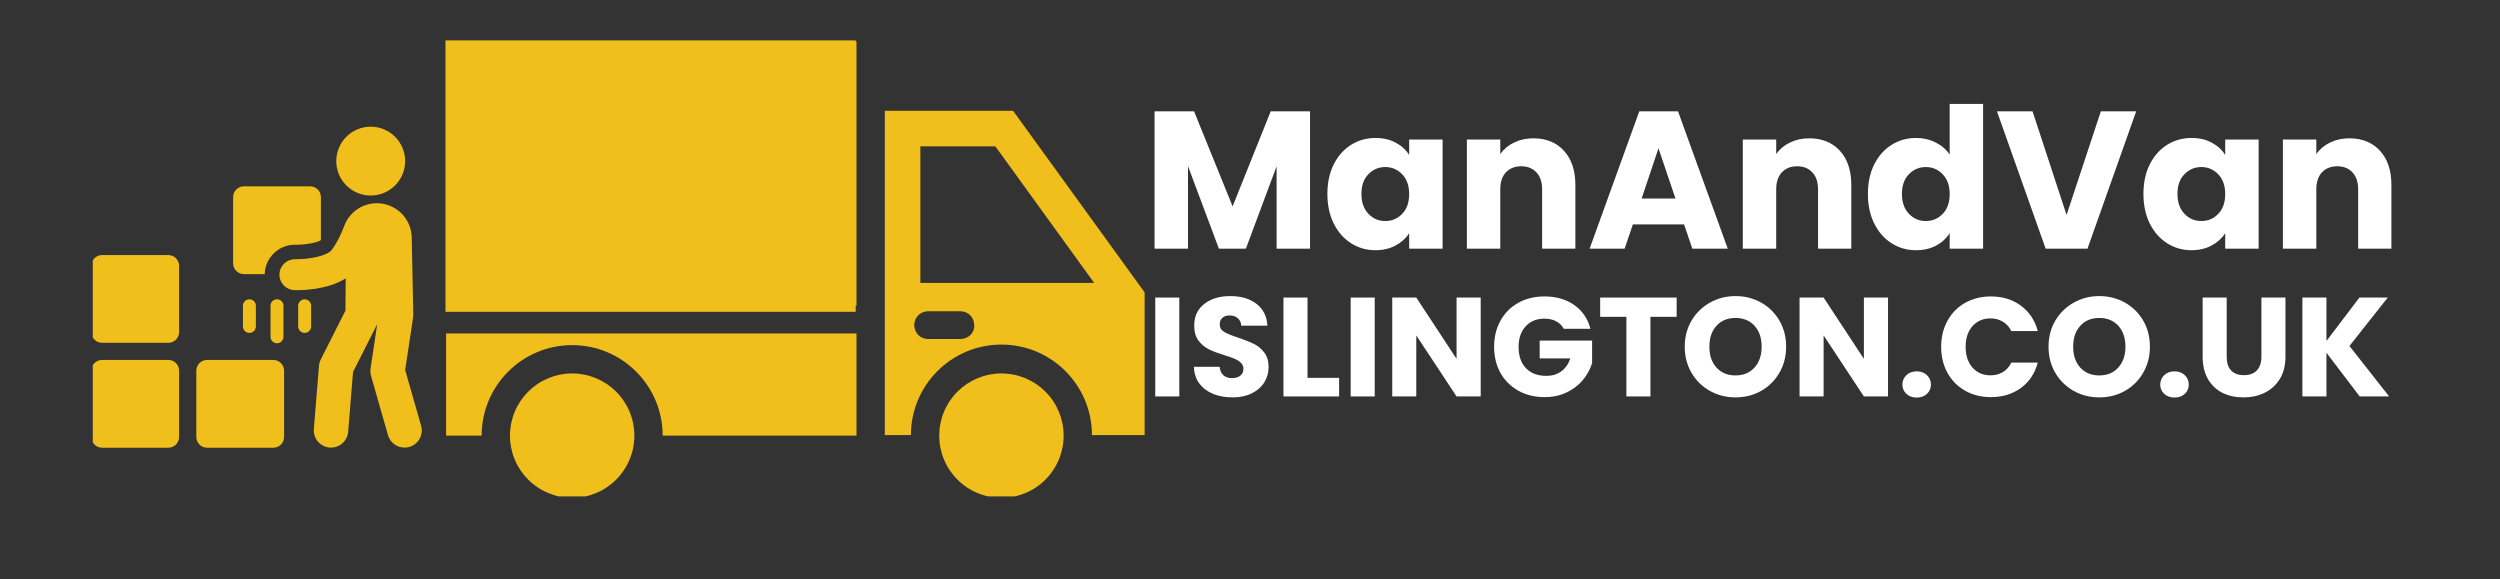 <svg xmlns="http://www.w3.org/2000/svg" xmlns:xlink="http://www.w3.org/1999/xlink" width="600" viewBox="0 0 450 104.25" height="139" preserveAspectRatio="xMidYMid meet"><rect x="0" y="0" width="450" height="104.25" fill="#333333" stroke="none"/><defs><g></g><clipPath id="4fcbb28e0d"><path d="M 35 64 L 52 64 L 52 80.883 L 35 80.883 Z M 35 64 " clip-rule="nonzero"></path></clipPath><clipPath id="5d0dde33e0"><path d="M 16.699 64 L 33 64 L 33 80.883 L 16.699 80.883 Z M 16.699 64 " clip-rule="nonzero"></path></clipPath><clipPath id="94ce1ff458"><path d="M 16.699 45 L 33 45 L 33 62 L 16.699 62 Z M 16.699 45 " clip-rule="nonzero"></path></clipPath><clipPath id="d152f03e4a"><path d="M 60 22.801 L 73 22.801 L 73 36 L 60 36 Z M 60 22.801 " clip-rule="nonzero"></path></clipPath><clipPath id="8d9668f28a"><path d="M 50 36 L 76 36 L 76 80.883 L 50 80.883 Z M 50 36 " clip-rule="nonzero"></path></clipPath><clipPath id="684709b66e"><path d="M 91 67 L 115 67 L 115 89.355 L 91 89.355 Z M 91 67 " clip-rule="nonzero"></path></clipPath><clipPath id="3c895374ca"><path d="M 169 67 L 192 67 L 192 89.355 L 169 89.355 Z M 169 67 " clip-rule="nonzero"></path></clipPath><clipPath id="6e308a755e"><path d="M 159 19 L 206.031 19 L 206.031 79 L 159 79 Z M 159 19 " clip-rule="nonzero"></path></clipPath><clipPath id="dff7fa5762"><path d="M 80.188 60 L 155 60 L 155 79 L 80.188 79 Z M 80.188 60 " clip-rule="nonzero"></path></clipPath><clipPath id="034ced3d20"><path d="M 80.188 7.445 L 155 7.445 L 155 56 L 80.188 56 Z M 80.188 7.445 " clip-rule="nonzero"></path></clipPath><clipPath id="964d560f42"><path d="M 80.188 19 L 116 19 L 116 44 L 80.188 44 Z M 80.188 19 " clip-rule="nonzero"></path></clipPath><clipPath id="f9cb7233a9"><path d="M 80.188 7.273 L 154.035 7.273 L 154.035 56.121 L 80.188 56.121 Z M 80.188 7.273 " clip-rule="nonzero"></path></clipPath></defs><path fill="#f1bf1b" d="M 53.18 44.055 C 50.188 43.992 47.727 46.363 47.645 49.34 L 43.895 49.34 C 42.824 49.34 41.961 48.469 41.961 47.402 L 41.961 35.473 C 41.961 34.402 42.832 33.539 43.895 33.539 L 55.828 33.539 C 56.898 33.539 57.762 34.406 57.762 35.473 L 57.762 43.172 C 57.73 43.203 57.719 43.246 57.688 43.277 C 56.992 43.699 54.82 44.086 53.18 44.055 Z M 53.18 44.055 " fill-opacity="1" fill-rule="nonzero"></path><g clip-path="url(#4fcbb28e0d)"><path fill="#f1bf1b" d="M 37.277 64.789 L 49.195 64.789 C 50.266 64.789 51.137 65.66 51.137 66.73 L 51.137 78.648 C 51.137 79.719 50.266 80.59 49.195 80.59 L 37.277 80.59 C 36.207 80.59 35.336 79.719 35.336 78.648 L 35.336 66.73 C 35.336 65.652 36.199 64.789 37.277 64.789 Z M 37.277 64.789 " fill-opacity="1" fill-rule="nonzero"></path></g><g clip-path="url(#5d0dde33e0)"><path fill="#f1bf1b" d="M 18.379 64.789 L 30.297 64.789 C 31.367 64.789 32.238 65.66 32.238 66.73 L 32.238 78.648 C 32.238 79.719 31.367 80.59 30.297 80.59 L 18.379 80.59 C 17.309 80.59 16.438 79.719 16.438 78.648 L 16.438 66.73 C 16.438 65.652 17.309 64.789 18.379 64.789 Z M 18.379 64.789 " fill-opacity="1" fill-rule="nonzero"></path></g><g clip-path="url(#94ce1ff458)"><path fill="#f1bf1b" d="M 18.379 45.914 L 30.297 45.914 C 31.367 45.914 32.238 46.785 32.238 47.855 L 32.238 59.77 C 32.238 60.84 31.367 61.707 30.297 61.707 L 18.379 61.707 C 17.309 61.707 16.438 60.84 16.438 59.77 L 16.438 47.855 C 16.438 46.777 17.309 45.914 18.379 45.914 Z M 18.379 45.914 " fill-opacity="1" fill-rule="nonzero"></path></g><g clip-path="url(#d152f03e4a)"><path fill="#f1bf1b" d="M 60.527 29 C 60.527 29.406 60.566 29.809 60.648 30.207 C 60.727 30.605 60.844 30.996 61 31.371 C 61.156 31.746 61.348 32.102 61.574 32.441 C 61.801 32.781 62.055 33.094 62.344 33.383 C 62.633 33.668 62.945 33.926 63.281 34.152 C 63.621 34.379 63.977 34.57 64.355 34.723 C 64.73 34.879 65.117 34.996 65.516 35.078 C 65.918 35.156 66.32 35.195 66.727 35.195 C 67.133 35.195 67.535 35.156 67.934 35.078 C 68.336 34.996 68.723 34.879 69.098 34.723 C 69.473 34.57 69.832 34.379 70.168 34.152 C 70.508 33.926 70.82 33.668 71.109 33.383 C 71.395 33.094 71.652 32.781 71.879 32.441 C 72.105 32.102 72.297 31.746 72.453 31.371 C 72.609 30.996 72.727 30.605 72.805 30.207 C 72.883 29.809 72.926 29.406 72.926 29 C 72.926 28.59 72.883 28.188 72.805 27.789 C 72.727 27.391 72.609 27.004 72.453 26.625 C 72.297 26.25 72.105 25.895 71.879 25.555 C 71.652 25.215 71.395 24.902 71.109 24.617 C 70.82 24.328 70.508 24.07 70.168 23.844 C 69.832 23.617 69.473 23.43 69.098 23.273 C 68.723 23.117 68.336 23 67.934 22.918 C 67.535 22.84 67.133 22.801 66.727 22.801 C 66.32 22.801 65.918 22.84 65.516 22.918 C 65.117 23 64.73 23.117 64.355 23.273 C 63.977 23.43 63.621 23.617 63.281 23.844 C 62.945 24.07 62.633 24.328 62.344 24.617 C 62.055 24.902 61.801 25.215 61.574 25.555 C 61.348 25.895 61.156 26.25 61 26.625 C 60.844 27.004 60.727 27.391 60.648 27.789 C 60.566 28.188 60.527 28.59 60.527 29 Z M 60.527 29 " fill-opacity="1" fill-rule="nonzero"></path></g><g clip-path="url(#8d9668f28a)"><path fill="#f1bf1b" d="M 50.305 49.375 C 50.344 47.836 51.582 46.645 53.16 46.652 C 55.355 46.703 58.852 46.141 59.734 44.957 C 60.773 43.559 61.523 41.84 61.973 40.645 C 62.855 38.289 65.047 36.699 67.566 36.586 C 69.262 36.512 70.938 37.145 72.172 38.312 C 73.398 39.484 74.105 41.137 74.113 42.832 L 74.391 56.543 C 74.395 56.738 74.391 56.934 74.359 57.125 L 72.93 66.605 L 75.797 76.621 C 76.266 78.27 75.316 79.984 73.668 80.453 C 73.387 80.535 73.098 80.57 72.816 80.57 C 71.473 80.57 70.227 79.684 69.836 78.324 L 66.789 67.656 C 66.668 67.23 66.637 66.781 66.699 66.34 L 67.902 58.336 L 63.547 66.949 L 62.668 77.723 C 62.531 79.434 61.023 80.695 59.328 80.559 C 57.625 80.422 56.352 78.926 56.492 77.215 L 57.418 65.84 C 57.449 65.441 57.562 65.051 57.742 64.695 L 62.18 55.91 L 62.227 50.098 C 58.902 52.242 54.113 52.254 53.016 52.223 C 51.48 52.191 50.266 50.914 50.305 49.375 Z M 50.305 49.375 " fill-opacity="1" fill-rule="nonzero"></path></g><path fill="#f1bf1b" d="M 54.836 53.879 C 55.477 53.879 56.004 54.398 56.004 55.043 L 56.004 58.762 C 56.004 59.406 55.484 59.926 54.836 59.926 C 54.199 59.926 53.672 59.406 53.672 58.762 L 53.672 55.043 C 53.68 54.398 54.199 53.879 54.836 53.879 Z M 54.836 53.879 " fill-opacity="1" fill-rule="nonzero"></path><path fill="#f1bf1b" d="M 51.023 55.035 L 51.023 60.621 C 51.023 61.266 50.504 61.785 49.859 61.785 C 49.215 61.785 48.695 61.266 48.695 60.621 L 48.695 55.035 C 48.695 54.391 49.215 53.871 49.859 53.871 C 50.504 53.871 51.023 54.398 51.023 55.035 Z M 51.023 55.035 " fill-opacity="1" fill-rule="nonzero"></path><path fill="#f1bf1b" d="M 44.891 53.879 C 45.527 53.879 46.055 54.398 46.055 55.043 L 46.055 58.762 C 46.055 59.406 45.535 59.926 44.891 59.926 C 44.25 59.926 43.727 59.406 43.727 58.762 L 43.727 55.043 C 43.727 54.398 44.246 53.879 44.891 53.879 Z M 44.891 53.879 " fill-opacity="1" fill-rule="nonzero"></path><g fill="#ffffff" fill-opacity="1"><g transform="translate(205.634, 44.756)"><g><path d="M 30.172 -24.719 L 30.172 0 L 24.156 0 L 24.156 -14.828 L 18.625 0 L 13.766 0 L 8.203 -14.859 L 8.203 0 L 2.188 0 L 2.188 -24.719 L 9.297 -24.719 L 16.234 -7.609 L 23.094 -24.719 Z M 30.172 -24.719 "></path></g></g></g><g fill="#ffffff" fill-opacity="1"><g transform="translate(237.947, 44.756)"><g><path d="M 0.984 -9.859 C 0.984 -11.879 1.363 -13.648 2.125 -15.172 C 2.895 -16.691 3.938 -17.863 5.25 -18.688 C 6.562 -19.508 8.023 -19.922 9.641 -19.922 C 11.023 -19.922 12.238 -19.641 13.281 -19.078 C 14.332 -18.516 15.141 -17.773 15.703 -16.859 L 15.703 -19.641 L 21.719 -19.641 L 21.719 0 L 15.703 0 L 15.703 -2.781 C 15.117 -1.863 14.301 -1.125 13.25 -0.562 C 12.207 0 10.992 0.281 9.609 0.281 C 8.016 0.281 6.562 -0.133 5.25 -0.969 C 3.938 -1.801 2.895 -2.984 2.125 -4.516 C 1.363 -6.055 0.984 -7.836 0.984 -9.859 Z M 15.703 -9.828 C 15.703 -11.328 15.285 -12.508 14.453 -13.375 C 13.617 -14.25 12.602 -14.688 11.406 -14.688 C 10.207 -14.688 9.191 -14.254 8.359 -13.391 C 7.523 -12.535 7.109 -11.359 7.109 -9.859 C 7.109 -8.359 7.523 -7.164 8.359 -6.281 C 9.191 -5.406 10.207 -4.969 11.406 -4.969 C 12.602 -4.969 13.617 -5.398 14.453 -6.266 C 15.285 -7.129 15.703 -8.316 15.703 -9.828 Z M 15.703 -9.828 "></path></g></g></g><g fill="#ffffff" fill-opacity="1"><g transform="translate(261.848, 44.756)"><g><path d="M 14.156 -19.859 C 16.457 -19.859 18.289 -19.113 19.656 -17.625 C 21.031 -16.133 21.719 -14.082 21.719 -11.469 L 21.719 0 L 15.734 0 L 15.734 -10.672 C 15.734 -11.984 15.391 -13.004 14.703 -13.734 C 14.023 -14.461 13.113 -14.828 11.969 -14.828 C 10.82 -14.828 9.906 -14.461 9.219 -13.734 C 8.539 -13.004 8.203 -11.984 8.203 -10.672 L 8.203 0 L 2.188 0 L 2.188 -19.641 L 8.203 -19.641 L 8.203 -17.031 C 8.816 -17.906 9.641 -18.594 10.672 -19.094 C 11.703 -19.602 12.863 -19.859 14.156 -19.859 Z M 14.156 -19.859 "></path></g></g></g><g fill="#ffffff" fill-opacity="1"><g transform="translate(285.572, 44.756)"><g><path d="M 17.562 -4.359 L 8.344 -4.359 L 6.859 0 L 0.562 0 L 9.5 -24.719 L 16.469 -24.719 L 25.422 0 L 19.047 0 Z M 16.016 -9.016 L 12.953 -18.062 L 9.922 -9.016 Z M 16.016 -9.016 "></path></g></g></g><g fill="#ffffff" fill-opacity="1"><g transform="translate(311.514, 44.756)"><g><path d="M 14.156 -19.859 C 16.457 -19.859 18.289 -19.113 19.656 -17.625 C 21.031 -16.133 21.719 -14.082 21.719 -11.469 L 21.719 0 L 15.734 0 L 15.734 -10.672 C 15.734 -11.984 15.391 -13.004 14.703 -13.734 C 14.023 -14.461 13.113 -14.828 11.969 -14.828 C 10.82 -14.828 9.906 -14.461 9.219 -13.734 C 8.539 -13.004 8.203 -11.984 8.203 -10.672 L 8.203 0 L 2.188 0 L 2.188 -19.641 L 8.203 -19.641 L 8.203 -17.031 C 8.816 -17.906 9.641 -18.594 10.672 -19.094 C 11.703 -19.602 12.863 -19.859 14.156 -19.859 Z M 14.156 -19.859 "></path></g></g></g><g fill="#ffffff" fill-opacity="1"><g transform="translate(335.239, 44.756)"><g><path d="M 0.984 -9.859 C 0.984 -11.879 1.363 -13.648 2.125 -15.172 C 2.895 -16.691 3.938 -17.863 5.25 -18.688 C 6.562 -19.508 8.023 -19.922 9.641 -19.922 C 10.93 -19.922 12.109 -19.648 13.172 -19.109 C 14.242 -18.578 15.086 -17.852 15.703 -16.938 L 15.703 -26.047 L 21.719 -26.047 L 21.719 0 L 15.703 0 L 15.703 -2.812 C 15.141 -1.875 14.332 -1.125 13.281 -0.562 C 12.238 0 11.023 0.281 9.641 0.281 C 8.023 0.281 6.562 -0.133 5.25 -0.969 C 3.938 -1.801 2.895 -2.984 2.125 -4.516 C 1.363 -6.055 0.984 -7.836 0.984 -9.859 Z M 15.703 -9.828 C 15.703 -11.328 15.285 -12.508 14.453 -13.375 C 13.617 -14.25 12.602 -14.688 11.406 -14.688 C 10.207 -14.688 9.191 -14.254 8.359 -13.391 C 7.523 -12.535 7.109 -11.359 7.109 -9.859 C 7.109 -8.359 7.523 -7.164 8.359 -6.281 C 9.191 -5.406 10.207 -4.969 11.406 -4.969 C 12.602 -4.969 13.617 -5.398 14.453 -6.266 C 15.285 -7.129 15.703 -8.316 15.703 -9.828 Z M 15.703 -9.828 "></path></g></g></g><g fill="#ffffff" fill-opacity="1"><g transform="translate(359.139, 44.756)"><g><path d="M 25.375 -24.719 L 16.609 0 L 9.078 0 L 0.312 -24.719 L 6.719 -24.719 L 12.844 -6.062 L 19.016 -24.719 Z M 25.375 -24.719 "></path></g></g></g><g fill="#ffffff" fill-opacity="1"><g transform="translate(384.835, 44.756)"><g><path d="M 0.984 -9.859 C 0.984 -11.879 1.363 -13.648 2.125 -15.172 C 2.895 -16.691 3.938 -17.863 5.25 -18.688 C 6.562 -19.508 8.023 -19.922 9.641 -19.922 C 11.023 -19.922 12.238 -19.641 13.281 -19.078 C 14.332 -18.516 15.141 -17.773 15.703 -16.859 L 15.703 -19.641 L 21.719 -19.641 L 21.719 0 L 15.703 0 L 15.703 -2.781 C 15.117 -1.863 14.301 -1.125 13.25 -0.562 C 12.207 0 10.992 0.281 9.609 0.281 C 8.016 0.281 6.562 -0.133 5.25 -0.969 C 3.938 -1.801 2.895 -2.984 2.125 -4.516 C 1.363 -6.055 0.984 -7.836 0.984 -9.859 Z M 15.703 -9.828 C 15.703 -11.328 15.285 -12.508 14.453 -13.375 C 13.617 -14.25 12.602 -14.688 11.406 -14.688 C 10.207 -14.688 9.191 -14.254 8.359 -13.391 C 7.523 -12.535 7.109 -11.359 7.109 -9.859 C 7.109 -8.359 7.523 -7.164 8.359 -6.281 C 9.191 -5.406 10.207 -4.969 11.406 -4.969 C 12.602 -4.969 13.617 -5.398 14.453 -6.266 C 15.285 -7.129 15.703 -8.316 15.703 -9.828 Z M 15.703 -9.828 "></path></g></g></g><g fill="#ffffff" fill-opacity="1"><g transform="translate(408.735, 44.756)"><g><path d="M 14.156 -19.859 C 16.457 -19.859 18.289 -19.113 19.656 -17.625 C 21.031 -16.133 21.719 -14.082 21.719 -11.469 L 21.719 0 L 15.734 0 L 15.734 -10.672 C 15.734 -11.984 15.391 -13.004 14.703 -13.734 C 14.023 -14.461 13.113 -14.828 11.969 -14.828 C 10.82 -14.828 9.906 -14.461 9.219 -13.734 C 8.539 -13.004 8.203 -11.984 8.203 -10.672 L 8.203 0 L 2.188 0 L 2.188 -19.641 L 8.203 -19.641 L 8.203 -17.031 C 8.816 -17.906 9.641 -18.594 10.672 -19.094 C 11.703 -19.602 12.863 -19.859 14.156 -19.859 Z M 14.156 -19.859 "></path></g></g></g><g clip-path="url(#684709b66e)"><path fill="#f1bf1b" d="M 114.184 78.414 C 114.184 79.152 114.113 79.879 113.969 80.602 C 113.828 81.32 113.613 82.02 113.332 82.699 C 113.051 83.379 112.707 84.023 112.297 84.637 C 111.891 85.246 111.426 85.812 110.906 86.332 C 110.387 86.852 109.82 87.316 109.211 87.723 C 108.598 88.133 107.953 88.477 107.273 88.758 C 106.594 89.039 105.895 89.254 105.172 89.395 C 104.453 89.539 103.723 89.609 102.988 89.609 C 102.254 89.609 101.527 89.539 100.805 89.395 C 100.086 89.254 99.383 89.039 98.703 88.758 C 98.027 88.477 97.379 88.133 96.77 87.723 C 96.16 87.316 95.594 86.852 95.074 86.332 C 94.555 85.812 94.09 85.246 93.68 84.637 C 93.273 84.023 92.926 83.379 92.645 82.699 C 92.363 82.02 92.152 81.32 92.008 80.602 C 91.867 79.879 91.793 79.152 91.793 78.414 C 91.793 77.68 91.867 76.953 92.008 76.23 C 92.152 75.512 92.363 74.812 92.645 74.133 C 92.926 73.453 93.273 72.809 93.68 72.195 C 94.09 71.586 94.555 71.02 95.074 70.5 C 95.594 69.98 96.16 69.516 96.77 69.105 C 97.379 68.699 98.027 68.355 98.703 68.074 C 99.383 67.793 100.086 67.578 100.805 67.434 C 101.527 67.293 102.254 67.219 102.988 67.219 C 103.723 67.219 104.453 67.293 105.172 67.434 C 105.895 67.578 106.594 67.793 107.273 68.074 C 107.953 68.355 108.598 68.699 109.211 69.105 C 109.82 69.516 110.387 69.98 110.906 70.5 C 111.426 71.02 111.891 71.586 112.297 72.195 C 112.707 72.809 113.051 73.453 113.332 74.133 C 113.613 74.812 113.828 75.512 113.969 76.23 C 114.113 76.953 114.184 77.68 114.184 78.414 Z M 114.184 78.414 " fill-opacity="1" fill-rule="nonzero"></path></g><g clip-path="url(#3c895374ca)"><path fill="#f1bf1b" d="M 191.453 78.414 C 191.453 79.152 191.383 79.879 191.238 80.602 C 191.094 81.32 190.883 82.02 190.602 82.699 C 190.32 83.379 189.977 84.023 189.566 84.637 C 189.16 85.246 188.695 85.812 188.176 86.332 C 187.656 86.852 187.09 87.316 186.477 87.723 C 185.867 88.133 185.223 88.477 184.543 88.758 C 183.863 89.039 183.164 89.254 182.441 89.395 C 181.723 89.539 180.992 89.609 180.258 89.609 C 179.523 89.609 178.793 89.539 178.074 89.395 C 177.352 89.254 176.652 89.039 175.973 88.758 C 175.293 88.477 174.648 88.133 174.039 87.723 C 173.426 87.316 172.863 86.852 172.34 86.332 C 171.82 85.812 171.359 85.246 170.949 84.637 C 170.539 84.023 170.195 83.379 169.914 82.699 C 169.633 82.02 169.422 81.32 169.277 80.602 C 169.133 79.879 169.062 79.152 169.062 78.414 C 169.062 77.68 169.133 76.953 169.277 76.23 C 169.422 75.512 169.633 74.812 169.914 74.133 C 170.195 73.453 170.539 72.809 170.949 72.195 C 171.359 71.586 171.82 71.02 172.34 70.5 C 172.863 69.98 173.426 69.516 174.039 69.105 C 174.648 68.699 175.293 68.355 175.973 68.074 C 176.652 67.793 177.352 67.578 178.074 67.434 C 178.793 67.293 179.523 67.219 180.258 67.219 C 180.992 67.219 181.723 67.293 182.441 67.434 C 183.164 67.578 183.863 67.793 184.543 68.074 C 185.223 68.355 185.867 68.699 186.477 69.105 C 187.09 69.516 187.656 69.98 188.176 70.5 C 188.695 71.02 189.16 71.586 189.566 72.195 C 189.977 72.809 190.32 73.453 190.602 74.133 C 190.883 74.812 191.094 75.512 191.238 76.23 C 191.383 76.953 191.453 77.68 191.453 78.414 Z M 191.453 78.414 " fill-opacity="1" fill-rule="nonzero"></path></g><g clip-path="url(#6e308a755e)"><path fill="#f1bf1b" d="M 182.355 19.941 L 159.266 19.941 L 159.266 78.316 L 163.965 78.316 C 163.965 69.32 171.262 62.023 180.258 62.023 C 189.254 62.023 196.551 69.32 196.551 78.316 L 206.246 78.316 L 206.246 52.926 Z M 172.859 61.023 L 167.062 61.023 C 165.664 61.023 164.562 59.922 164.562 58.523 C 164.562 57.125 165.664 56.023 167.062 56.023 L 172.859 56.023 C 174.262 56.023 175.359 57.125 175.359 58.523 C 175.461 59.922 174.262 61.023 172.859 61.023 Z M 165.664 50.926 L 165.664 26.336 L 179.16 26.336 L 196.953 50.926 Z M 165.664 50.926 " fill-opacity="1" fill-rule="nonzero"></path></g><g clip-path="url(#dff7fa5762)"><path fill="#f1bf1b" d="M 80.297 78.414 L 86.695 78.414 C 86.695 69.418 93.992 62.121 102.988 62.121 C 111.984 62.121 119.281 69.418 119.281 78.414 L 154.168 78.414 L 154.168 60.023 L 80.297 60.023 Z M 80.297 78.414 " fill-opacity="1" fill-rule="nonzero"></path></g><g clip-path="url(#034ced3d20)"><path fill="#f1bf1b" d="M 80.297 21.84 L 95.391 21.84 L 95.391 19.738 C 95.391 17.742 96.492 16.043 98.293 15.141 C 98.992 14.84 99.691 14.641 100.492 14.641 C 101.59 14.641 102.789 15.043 103.688 15.742 L 118.484 27.734 C 119.684 28.734 120.383 30.137 120.383 31.734 C 120.383 33.234 119.684 34.734 118.484 35.734 L 103.688 47.727 C 102.789 48.43 101.59 48.828 100.492 48.828 C 99.789 48.828 98.992 48.629 98.293 48.328 C 96.492 47.527 95.391 45.73 95.391 43.73 L 95.391 41.531 L 80.297 41.531 L 80.297 55.023 L 154.168 55.023 L 154.168 7.445 L 80.297 7.445 Z M 80.297 21.84 " fill-opacity="1" fill-rule="nonzero"></path></g><g clip-path="url(#964d560f42)"><path fill="#f1bf1b" d="M 100.492 43.629 L 115.285 31.734 L 100.492 19.738 L 100.492 26.938 L 80.297 26.938 L 80.297 36.531 L 100.492 36.531 Z M 100.492 43.629 " fill-opacity="1" fill-rule="nonzero"></path></g><g clip-path="url(#f9cb7233a9)"><path fill="#f1bf1b" d="M 80.188 7.273 L 154.027 7.273 L 154.027 56.121 L 80.188 56.121 Z M 80.188 7.273 " fill-opacity="1" fill-rule="nonzero"></path></g><g fill="#ffffff" fill-opacity="1"><g transform="translate(206.368, 71.357)"><g><path d="M 5.906 -17.797 L 5.906 0 L 1.578 0 L 1.578 -17.797 Z M 5.906 -17.797 "></path></g></g></g><g fill="#ffffff" fill-opacity="1"><g transform="translate(213.849, 71.357)"><g><path d="M 8.016 0.172 C 6.711 0.172 5.547 -0.035 4.516 -0.453 C 3.484 -0.879 2.656 -1.504 2.031 -2.328 C 1.414 -3.16 1.094 -4.16 1.062 -5.328 L 5.688 -5.328 C 5.75 -4.672 5.973 -4.164 6.359 -3.812 C 6.754 -3.469 7.266 -3.297 7.891 -3.297 C 8.523 -3.297 9.031 -3.441 9.406 -3.734 C 9.781 -4.035 9.969 -4.445 9.969 -4.969 C 9.969 -5.406 9.816 -5.766 9.516 -6.047 C 9.223 -6.336 8.859 -6.578 8.422 -6.766 C 7.992 -6.953 7.383 -7.164 6.594 -7.406 C 5.445 -7.758 4.508 -8.113 3.781 -8.469 C 3.051 -8.82 2.422 -9.344 1.891 -10.031 C 1.367 -10.727 1.109 -11.633 1.109 -12.75 C 1.109 -14.406 1.707 -15.703 2.906 -16.641 C 4.113 -17.586 5.68 -18.062 7.609 -18.062 C 9.566 -18.062 11.145 -17.586 12.344 -16.641 C 13.551 -15.703 14.195 -14.398 14.281 -12.734 L 9.578 -12.734 C 9.547 -13.305 9.336 -13.754 8.953 -14.078 C 8.566 -14.41 8.066 -14.578 7.453 -14.578 C 6.93 -14.578 6.508 -14.438 6.188 -14.156 C 5.863 -13.883 5.703 -13.484 5.703 -12.953 C 5.703 -12.379 5.973 -11.93 6.516 -11.609 C 7.055 -11.285 7.898 -10.941 9.047 -10.578 C 10.203 -10.18 11.141 -9.805 11.859 -9.453 C 12.578 -9.098 13.195 -8.582 13.719 -7.906 C 14.238 -7.227 14.5 -6.359 14.5 -5.297 C 14.5 -4.285 14.238 -3.363 13.719 -2.531 C 13.207 -1.707 12.461 -1.051 11.484 -0.562 C 10.504 -0.07 9.348 0.172 8.016 0.172 Z M 8.016 0.172 "></path></g></g></g><g fill="#ffffff" fill-opacity="1"><g transform="translate(229.446, 71.357)"><g><path d="M 5.906 -3.344 L 11.594 -3.344 L 11.594 0 L 1.578 0 L 1.578 -17.797 L 5.906 -17.797 Z M 5.906 -3.344 "></path></g></g></g><g fill="#ffffff" fill-opacity="1"><g transform="translate(241.543, 71.357)"><g><path d="M 5.906 -17.797 L 5.906 0 L 1.578 0 L 1.578 -17.797 Z M 5.906 -17.797 "></path></g></g></g><g fill="#ffffff" fill-opacity="1"><g transform="translate(249.025, 71.357)"><g><path d="M 17.5 0 L 13.156 0 L 5.906 -10.984 L 5.906 0 L 1.578 0 L 1.578 -17.797 L 5.906 -17.797 L 13.156 -6.766 L 13.156 -17.797 L 17.5 -17.797 Z M 17.5 0 "></path></g></g></g><g fill="#ffffff" fill-opacity="1"><g transform="translate(268.096, 71.357)"><g><path d="M 13.391 -12.172 C 13.066 -12.766 12.602 -13.219 12 -13.531 C 11.406 -13.844 10.703 -14 9.891 -14 C 8.484 -14 7.359 -13.535 6.516 -12.609 C 5.672 -11.691 5.25 -10.461 5.25 -8.922 C 5.25 -7.285 5.691 -6.004 6.578 -5.078 C 7.461 -4.16 8.688 -3.703 10.25 -3.703 C 11.312 -3.703 12.207 -3.973 12.938 -4.516 C 13.676 -5.055 14.219 -5.832 14.562 -6.844 L 9.047 -6.844 L 9.047 -10.047 L 18.484 -10.047 L 18.484 -6.016 C 18.16 -4.93 17.613 -3.922 16.844 -2.984 C 16.082 -2.055 15.109 -1.305 13.922 -0.734 C 12.734 -0.16 11.398 0.125 9.922 0.125 C 8.16 0.125 6.586 -0.258 5.203 -1.031 C 3.828 -1.801 2.754 -2.867 1.984 -4.234 C 1.223 -5.609 0.844 -7.172 0.844 -8.922 C 0.844 -10.68 1.223 -12.25 1.984 -13.625 C 2.754 -15.008 3.82 -16.082 5.188 -16.844 C 6.562 -17.613 8.129 -18 9.891 -18 C 12.016 -18 13.805 -17.484 15.266 -16.453 C 16.734 -15.422 17.707 -13.992 18.188 -12.172 Z M 13.391 -12.172 "></path></g></g></g><g fill="#ffffff" fill-opacity="1"><g transform="translate(287.421, 71.357)"><g><path d="M 14.375 -17.797 L 14.375 -14.328 L 9.656 -14.328 L 9.656 0 L 5.328 0 L 5.328 -14.328 L 0.609 -14.328 L 0.609 -17.797 Z M 14.375 -17.797 "></path></g></g></g><g fill="#ffffff" fill-opacity="1"><g transform="translate(302.409, 71.357)"><g><path d="M 9.984 0.172 C 8.316 0.172 6.785 -0.211 5.391 -0.984 C 3.992 -1.766 2.883 -2.852 2.062 -4.25 C 1.25 -5.645 0.844 -7.211 0.844 -8.953 C 0.844 -10.691 1.25 -12.254 2.062 -13.641 C 2.883 -15.023 3.992 -16.109 5.391 -16.891 C 6.785 -17.672 8.316 -18.062 9.984 -18.062 C 11.66 -18.062 13.195 -17.672 14.594 -16.891 C 15.988 -16.109 17.086 -15.023 17.891 -13.641 C 18.691 -12.254 19.094 -10.691 19.094 -8.953 C 19.094 -7.211 18.688 -5.645 17.875 -4.25 C 17.062 -2.852 15.961 -1.766 14.578 -0.984 C 13.191 -0.211 11.66 0.172 9.984 0.172 Z M 9.984 -3.781 C 11.41 -3.781 12.551 -4.254 13.406 -5.203 C 14.258 -6.148 14.688 -7.398 14.688 -8.953 C 14.688 -10.523 14.258 -11.781 13.406 -12.719 C 12.551 -13.656 11.41 -14.125 9.984 -14.125 C 8.555 -14.125 7.414 -13.656 6.562 -12.719 C 5.707 -11.789 5.281 -10.535 5.281 -8.953 C 5.281 -7.379 5.707 -6.125 6.562 -5.188 C 7.414 -4.25 8.555 -3.781 9.984 -3.781 Z M 9.984 -3.781 "></path></g></g></g><g fill="#ffffff" fill-opacity="1"><g transform="translate(322.343, 71.357)"><g><path d="M 17.5 0 L 13.156 0 L 5.906 -10.984 L 5.906 0 L 1.578 0 L 1.578 -17.797 L 5.906 -17.797 L 13.156 -6.766 L 13.156 -17.797 L 17.5 -17.797 Z M 17.5 0 "></path></g></g></g><g fill="#ffffff" fill-opacity="1"><g transform="translate(341.414, 71.357)"><g><path d="M 3.594 0.203 C 2.832 0.203 2.211 -0.02 1.734 -0.469 C 1.254 -0.914 1.016 -1.469 1.016 -2.125 C 1.016 -2.801 1.254 -3.367 1.734 -3.828 C 2.211 -4.285 2.832 -4.516 3.594 -4.516 C 4.344 -4.516 4.957 -4.285 5.438 -3.828 C 5.914 -3.367 6.156 -2.801 6.156 -2.125 C 6.156 -1.469 5.914 -0.914 5.438 -0.469 C 4.957 -0.02 4.344 0.203 3.594 0.203 Z M 3.594 0.203 "></path></g></g></g><g fill="#ffffff" fill-opacity="1"><g transform="translate(348.566, 71.357)"><g><path d="M 0.844 -8.922 C 0.844 -10.68 1.223 -12.25 1.984 -13.625 C 2.742 -15.008 3.801 -16.082 5.156 -16.844 C 6.52 -17.613 8.062 -18 9.781 -18 C 11.895 -18 13.703 -17.441 15.203 -16.328 C 16.711 -15.211 17.723 -13.691 18.234 -11.766 L 13.469 -11.766 C 13.113 -12.504 12.609 -13.066 11.953 -13.453 C 11.305 -13.848 10.566 -14.047 9.734 -14.047 C 8.398 -14.047 7.316 -13.582 6.484 -12.656 C 5.66 -11.727 5.25 -10.484 5.25 -8.922 C 5.25 -7.367 5.66 -6.125 6.484 -5.188 C 7.316 -4.258 8.398 -3.797 9.734 -3.797 C 10.566 -3.797 11.305 -3.988 11.953 -4.375 C 12.609 -4.77 13.113 -5.344 13.469 -6.094 L 18.234 -6.094 C 17.723 -4.156 16.711 -2.633 15.203 -1.531 C 13.703 -0.426 11.895 0.125 9.781 0.125 C 8.062 0.125 6.52 -0.258 5.156 -1.031 C 3.801 -1.801 2.742 -2.867 1.984 -4.234 C 1.223 -5.609 0.844 -7.172 0.844 -8.922 Z M 0.844 -8.922 "></path></g></g></g><g fill="#ffffff" fill-opacity="1"><g transform="translate(367.891, 71.357)"><g><path d="M 9.984 0.172 C 8.316 0.172 6.785 -0.211 5.391 -0.984 C 3.992 -1.766 2.883 -2.852 2.062 -4.25 C 1.25 -5.645 0.844 -7.211 0.844 -8.953 C 0.844 -10.691 1.25 -12.254 2.062 -13.641 C 2.883 -15.023 3.992 -16.109 5.391 -16.891 C 6.785 -17.672 8.316 -18.062 9.984 -18.062 C 11.66 -18.062 13.195 -17.672 14.594 -16.891 C 15.988 -16.109 17.086 -15.023 17.891 -13.641 C 18.691 -12.254 19.094 -10.691 19.094 -8.953 C 19.094 -7.211 18.688 -5.645 17.875 -4.25 C 17.062 -2.852 15.961 -1.766 14.578 -0.984 C 13.191 -0.211 11.66 0.172 9.984 0.172 Z M 9.984 -3.781 C 11.41 -3.781 12.551 -4.254 13.406 -5.203 C 14.258 -6.148 14.688 -7.398 14.688 -8.953 C 14.688 -10.523 14.258 -11.781 13.406 -12.719 C 12.551 -13.656 11.41 -14.125 9.984 -14.125 C 8.555 -14.125 7.414 -13.656 6.562 -12.719 C 5.707 -11.789 5.281 -10.535 5.281 -8.953 C 5.281 -7.379 5.707 -6.125 6.562 -5.188 C 7.414 -4.25 8.555 -3.781 9.984 -3.781 Z M 9.984 -3.781 "></path></g></g></g><g fill="#ffffff" fill-opacity="1"><g transform="translate(387.824, 71.357)"><g><path d="M 3.594 0.203 C 2.832 0.203 2.211 -0.02 1.734 -0.469 C 1.254 -0.914 1.016 -1.469 1.016 -2.125 C 1.016 -2.801 1.254 -3.367 1.734 -3.828 C 2.211 -4.285 2.832 -4.516 3.594 -4.516 C 4.344 -4.516 4.957 -4.285 5.438 -3.828 C 5.914 -3.367 6.156 -2.801 6.156 -2.125 C 6.156 -1.469 5.914 -0.914 5.438 -0.469 C 4.957 -0.02 4.344 0.203 3.594 0.203 Z M 3.594 0.203 "></path></g></g></g><g fill="#ffffff" fill-opacity="1"><g transform="translate(394.976, 71.357)"><g><path d="M 5.828 -17.797 L 5.828 -7.156 C 5.828 -6.082 6.086 -5.258 6.609 -4.688 C 7.141 -4.113 7.91 -3.828 8.922 -3.828 C 9.941 -3.828 10.723 -4.113 11.266 -4.688 C 11.805 -5.258 12.078 -6.082 12.078 -7.156 L 12.078 -17.797 L 16.406 -17.797 L 16.406 -7.172 C 16.406 -5.586 16.066 -4.242 15.391 -3.141 C 14.711 -2.047 13.801 -1.219 12.656 -0.656 C 11.52 -0.102 10.25 0.172 8.844 0.172 C 7.445 0.172 6.191 -0.098 5.078 -0.641 C 3.973 -1.191 3.098 -2.02 2.453 -3.125 C 1.816 -4.238 1.5 -5.586 1.5 -7.172 L 1.5 -17.797 Z M 5.828 -17.797 "></path></g></g></g><g fill="#ffffff" fill-opacity="1"><g transform="translate(412.855, 71.357)"><g><path d="M 11.891 0 L 5.906 -7.859 L 5.906 0 L 1.578 0 L 1.578 -17.797 L 5.906 -17.797 L 5.906 -9.984 L 11.844 -17.797 L 16.938 -17.797 L 10.047 -9.078 L 17.188 0 Z M 11.891 0 "></path></g></g></g></svg>